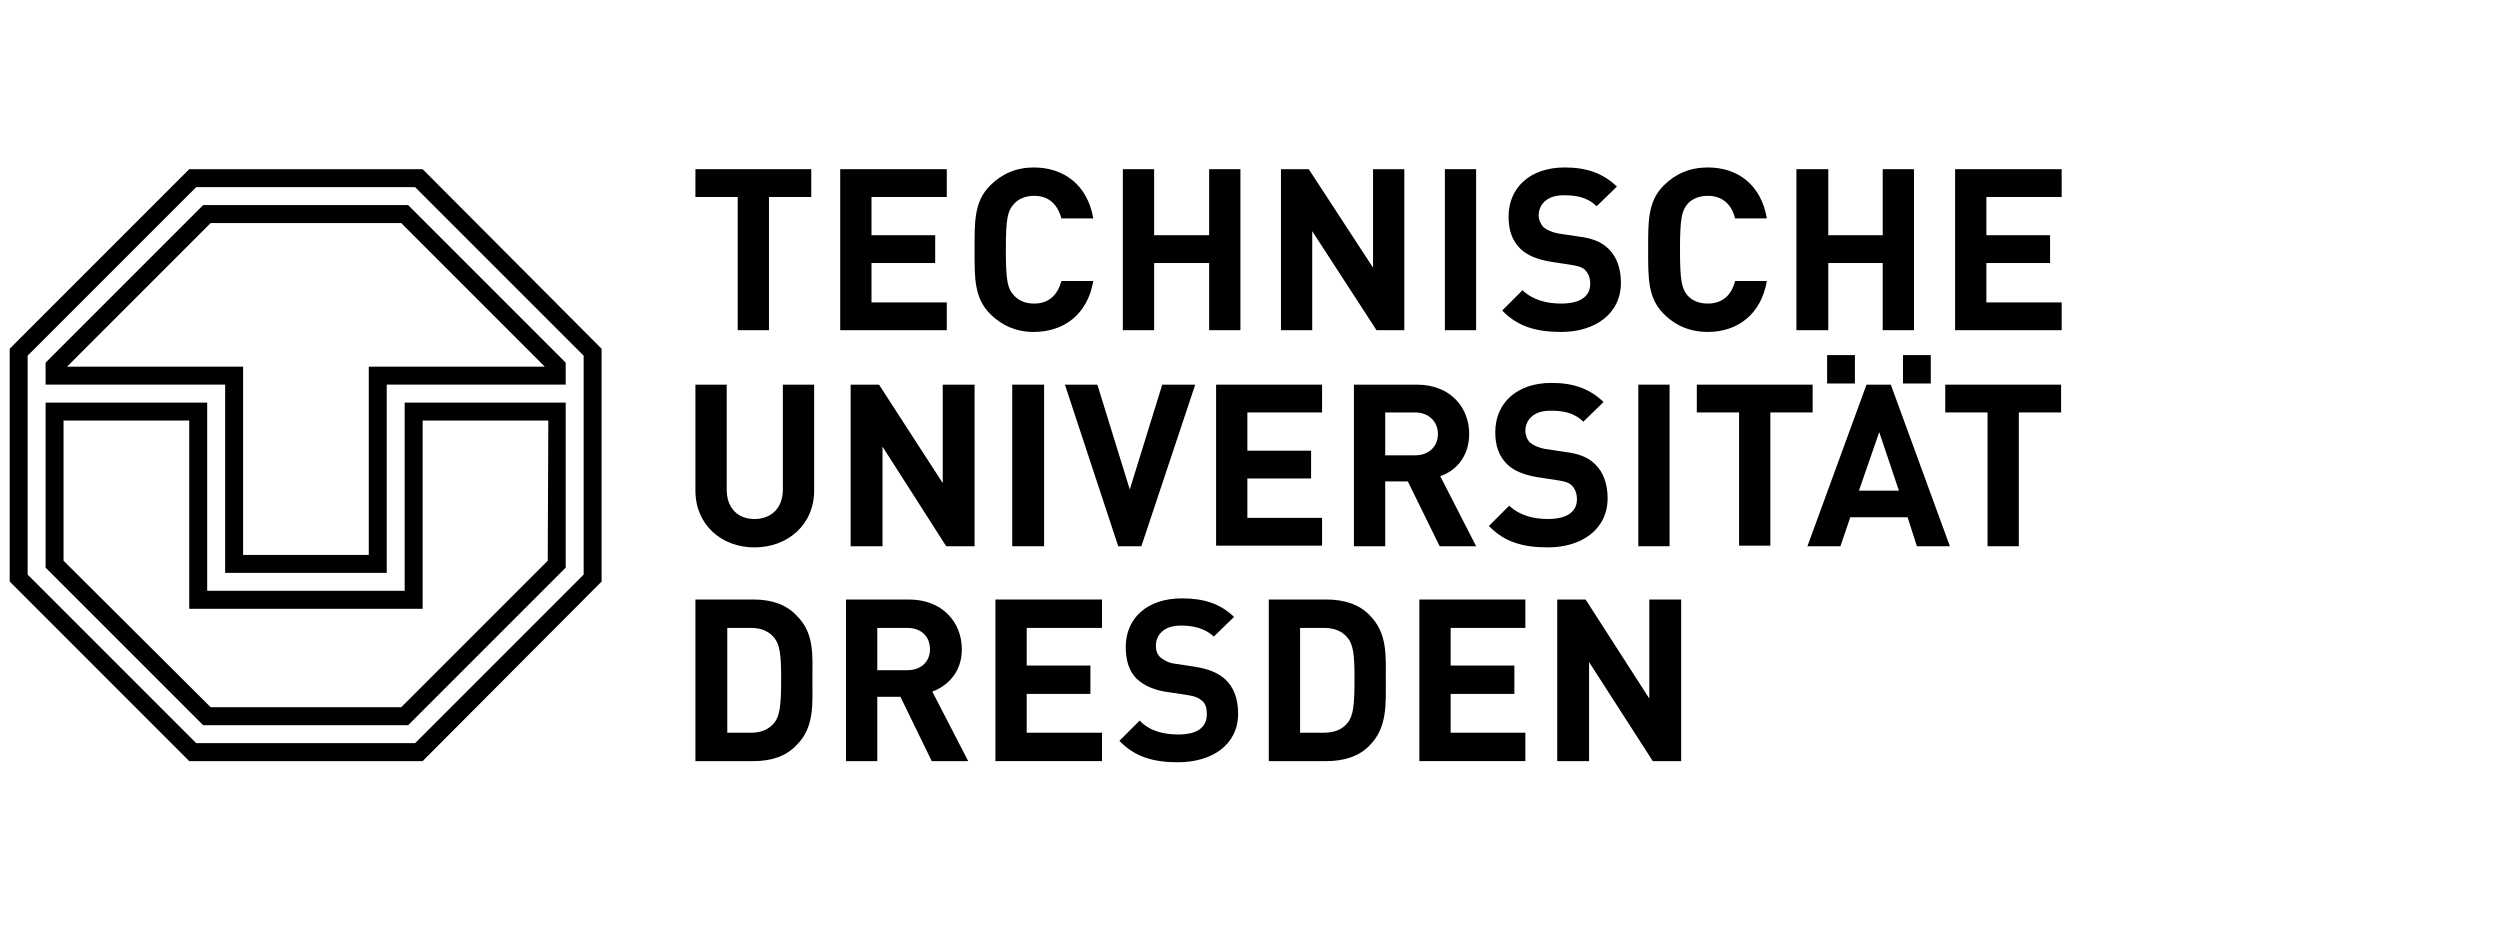 <?xml version="1.0" encoding="UTF-8"?> <svg xmlns="http://www.w3.org/2000/svg" width="129" height="48" viewBox="0 0 129 48" fill="none"><path fill-rule="evenodd" clip-rule="evenodd" d="M94.279 18.323V19.788H95.713V18.323H94.279Z" fill="black"></path><path fill-rule="evenodd" clip-rule="evenodd" d="M98.194 18.323V19.788H99.628V18.323H98.194Z" fill="black"></path><path fill-rule="evenodd" clip-rule="evenodd" d="M76.169 28.186L74.316 24.569C75.123 24.301 75.81 23.554 75.81 22.388C75.81 21.013 74.824 19.848 73.121 19.848H69.863V28.186H71.477V24.839H72.643L74.287 28.186H76.169ZM74.197 22.388C74.197 23.046 73.718 23.494 73.031 23.494H71.477V21.282H73.031C73.718 21.282 74.197 21.761 74.197 22.388Z" fill="black"></path><path fill-rule="evenodd" clip-rule="evenodd" d="M100.614 28.186L97.566 19.848H96.311L93.263 28.186H94.966L95.474 26.692H98.433L98.911 28.186H100.614ZM97.984 25.317H95.922L96.968 22.299L97.984 25.317Z" fill="black"></path><path fill-rule="evenodd" clip-rule="evenodd" d="M42.01 25.317V19.848H40.396V25.257C40.396 26.213 39.799 26.781 38.932 26.781C38.065 26.781 37.498 26.213 37.498 25.257V19.848H35.884V25.317C35.884 27.08 37.229 28.246 38.932 28.246C40.636 28.246 42.01 27.08 42.01 25.317Z" fill="black"></path><path fill-rule="evenodd" clip-rule="evenodd" d="M50.288 28.186V19.848H48.645V24.928L45.357 19.848H43.893V28.186H45.537V23.046L48.824 28.186H50.288Z" fill="black"></path><path fill-rule="evenodd" clip-rule="evenodd" d="M53.875 28.186V19.848H52.231V28.186H53.875Z" fill="black"></path><path fill-rule="evenodd" clip-rule="evenodd" d="M61.674 19.848H59.971L58.297 25.257L56.624 19.848H54.95L57.7 28.186H58.895L61.674 19.848Z" fill="black"></path><path fill-rule="evenodd" clip-rule="evenodd" d="M68.219 28.156V26.722H64.364V24.689H67.652V23.255H64.364V21.282H68.219V19.848H62.751V28.156H68.219Z" fill="black"></path><path fill-rule="evenodd" clip-rule="evenodd" d="M82.953 25.705C82.953 24.988 82.743 24.36 82.295 23.942C81.966 23.613 81.488 23.404 80.711 23.314L79.725 23.165C79.396 23.105 79.128 22.985 78.948 22.836C78.799 22.686 78.71 22.447 78.71 22.238C78.71 21.67 79.128 21.192 79.995 21.192C80.562 21.192 81.19 21.252 81.698 21.76L82.744 20.744C82.027 20.056 81.19 19.758 80.055 19.758C78.262 19.758 77.156 20.803 77.156 22.298C77.156 22.985 77.336 23.523 77.754 23.942C78.112 24.3 78.65 24.51 79.368 24.629L80.354 24.778C80.743 24.838 80.951 24.898 81.101 25.047C81.28 25.226 81.37 25.465 81.37 25.764C81.37 26.422 80.832 26.78 79.875 26.78C79.128 26.78 78.411 26.601 77.873 26.094L76.827 27.14C77.634 27.976 78.59 28.245 79.875 28.245C81.608 28.245 82.953 27.319 82.953 25.705Z" fill="black"></path><path fill-rule="evenodd" clip-rule="evenodd" d="M86.15 28.186V19.848H84.537V28.186H86.15Z" fill="black"></path><path fill-rule="evenodd" clip-rule="evenodd" d="M93.532 21.282V19.848H87.555V21.282H89.736V28.156H91.35V21.282H93.532Z" fill="black"></path><path fill-rule="evenodd" clip-rule="evenodd" d="M106.352 21.282V19.848H100.375V21.282H102.557V28.186H104.171V21.282H106.352Z" fill="black"></path><path fill-rule="evenodd" clip-rule="evenodd" d="M41.92 35.059C41.92 33.804 42.04 32.669 41.084 31.742C40.546 31.174 39.769 30.935 38.902 30.935H35.884V39.273H38.902C39.769 39.273 40.546 39.035 41.084 38.466C42.04 37.539 41.92 36.315 41.92 35.059ZM40.307 35.059C40.307 36.344 40.247 36.942 39.948 37.301C39.679 37.629 39.291 37.808 38.753 37.808H37.528V32.4H38.753C39.291 32.4 39.679 32.579 39.948 32.908C40.247 33.266 40.307 33.804 40.307 35.059Z" fill="black"></path><path fill-rule="evenodd" clip-rule="evenodd" d="M49.959 39.273L48.107 35.687C48.914 35.388 49.631 34.67 49.631 33.505C49.631 32.1 48.615 30.935 46.911 30.935H43.654V39.273H45.268V35.956H46.463L48.077 39.273H49.959ZM47.987 33.505C47.987 34.133 47.539 34.581 46.822 34.581H45.268V32.4H46.822C47.539 32.4 47.987 32.848 47.987 33.505Z" fill="black"></path><path fill-rule="evenodd" clip-rule="evenodd" d="M56.863 39.273V37.808H52.978V35.806H56.265V34.342H52.978V32.4H56.863V30.935H51.364V39.273H56.863Z" fill="black"></path><path fill-rule="evenodd" clip-rule="evenodd" d="M63.886 36.822C63.886 36.075 63.677 35.478 63.229 35.059C62.87 34.73 62.392 34.521 61.645 34.402L60.659 34.252C60.33 34.223 60.061 34.073 59.882 33.924C59.702 33.775 59.643 33.535 59.643 33.326C59.643 32.758 60.061 32.28 60.928 32.28C61.466 32.28 62.123 32.37 62.631 32.848L63.677 31.832C62.96 31.145 62.123 30.876 60.988 30.876C59.164 30.876 58.089 31.922 58.089 33.386C58.089 34.103 58.269 34.641 58.657 35.03C59.046 35.388 59.583 35.627 60.3 35.717L61.287 35.866C61.676 35.926 61.855 36.015 62.034 36.165C62.214 36.314 62.273 36.554 62.273 36.853C62.273 37.539 61.765 37.899 60.809 37.899C60.032 37.899 59.314 37.719 58.807 37.181L57.76 38.227C58.567 39.064 59.523 39.333 60.779 39.333C62.541 39.332 63.886 38.436 63.886 36.822Z" fill="black"></path><path fill-rule="evenodd" clip-rule="evenodd" d="M71.507 35.059C71.507 33.804 71.596 32.669 70.67 31.742C70.132 31.174 69.325 30.935 68.458 30.935H65.47V39.273H68.458C69.325 39.273 70.132 39.035 70.67 38.466C71.596 37.539 71.507 36.315 71.507 35.059ZM69.893 35.059C69.893 36.344 69.832 36.942 69.534 37.301C69.266 37.629 68.877 37.808 68.309 37.808H67.084V32.4H68.309C68.877 32.4 69.266 32.579 69.534 32.908C69.833 33.266 69.893 33.804 69.893 35.059Z" fill="black"></path><path fill-rule="evenodd" clip-rule="evenodd" d="M78.709 39.273V37.808H74.853V35.806H78.141V34.342H74.853V32.4H78.709V30.935H73.24V39.273H78.709Z" fill="black"></path><path fill-rule="evenodd" clip-rule="evenodd" d="M86.748 39.273V30.935H85.104V36.045L81.817 30.935H80.353V39.273H81.996V34.163L85.284 39.273H86.748Z" fill="black"></path><path fill-rule="evenodd" clip-rule="evenodd" d="M41.861 10.165V8.73H35.884V10.165H38.065V17.038H39.679V10.165H41.861Z" fill="black"></path><path fill-rule="evenodd" clip-rule="evenodd" d="M48.854 17.038V15.604H44.969V13.572H48.256V12.137H44.969V10.165H48.854V8.73H43.355V17.038H48.854Z" fill="black"></path><path fill-rule="evenodd" clip-rule="evenodd" d="M56.414 14.498H54.77C54.591 15.156 54.173 15.664 53.366 15.664C52.918 15.664 52.559 15.514 52.32 15.245C51.991 14.887 51.902 14.498 51.902 12.884C51.902 11.271 51.991 10.882 52.32 10.524C52.559 10.255 52.918 10.105 53.366 10.105C54.173 10.105 54.591 10.613 54.77 11.271H56.414C56.116 9.537 54.891 8.641 53.337 8.641C52.44 8.641 51.693 8.97 51.095 9.567C50.258 10.404 50.288 11.45 50.288 12.884C50.288 14.319 50.258 15.365 51.095 16.202C51.693 16.799 52.44 17.128 53.337 17.128C54.891 17.128 56.116 16.232 56.414 14.498Z" fill="black"></path><path fill-rule="evenodd" clip-rule="evenodd" d="M64.006 17.038V8.73H62.392V12.137H59.553V8.73H57.939V17.038H59.553V13.572H62.392V17.038H64.006Z" fill="black"></path><path fill-rule="evenodd" clip-rule="evenodd" d="M72.463 17.038V8.73H70.849V13.811L67.532 8.73H66.098V17.038H67.711V11.928L71.028 17.038H72.463Z" fill="black"></path><path fill-rule="evenodd" clip-rule="evenodd" d="M76.168 17.038V8.73H74.555V17.038H76.168Z" fill="black"></path><path fill-rule="evenodd" clip-rule="evenodd" d="M83.64 14.588C83.64 13.871 83.431 13.243 82.983 12.825C82.654 12.496 82.176 12.287 81.399 12.197L80.412 12.048C80.084 11.988 79.815 11.868 79.635 11.719C79.486 11.54 79.396 11.331 79.396 11.122C79.396 10.554 79.815 10.076 80.682 10.076C81.249 10.076 81.877 10.136 82.385 10.644L83.432 9.627C82.714 8.94 81.877 8.641 80.741 8.641C78.948 8.641 77.842 9.687 77.842 11.181C77.842 11.868 78.022 12.406 78.44 12.825C78.799 13.183 79.337 13.393 80.054 13.512L81.04 13.662C81.429 13.721 81.638 13.781 81.788 13.931C81.967 14.11 82.056 14.349 82.056 14.648C82.056 15.305 81.518 15.664 80.562 15.664C79.814 15.664 79.097 15.485 78.56 14.976L77.513 16.023C78.32 16.859 79.276 17.128 80.562 17.128C82.295 17.128 83.64 16.202 83.64 14.588Z" fill="black"></path><path fill-rule="evenodd" clip-rule="evenodd" d="M91.171 14.498H89.527C89.378 15.156 88.93 15.664 88.123 15.664C87.674 15.664 87.316 15.514 87.076 15.245C86.778 14.887 86.688 14.498 86.688 12.884C86.688 11.271 86.778 10.882 87.076 10.524C87.315 10.255 87.674 10.105 88.123 10.105C88.93 10.105 89.378 10.613 89.527 11.271H91.171C90.872 9.537 89.677 8.641 88.123 8.641C87.196 8.641 86.449 8.97 85.852 9.567C85.014 10.404 85.045 11.45 85.045 12.884C85.045 14.319 85.015 15.365 85.852 16.202C86.449 16.799 87.196 17.128 88.123 17.128C89.647 17.128 90.872 16.232 91.171 14.498Z" fill="black"></path><path fill-rule="evenodd" clip-rule="evenodd" d="M98.762 17.038V8.73H97.148V12.137H94.339V8.73H92.695V17.038H94.339V13.572H97.148V17.038H98.762Z" fill="black"></path><path fill-rule="evenodd" clip-rule="evenodd" d="M106.382 17.038V15.604H102.497V13.572H105.784V12.137H102.497V10.165H106.382V8.73H100.883V17.038H106.382Z" fill="black"></path><path fill-rule="evenodd" clip-rule="evenodd" d="M2.353 20.774H10.691V30.487H20.881V20.774H29.19V29.291L21.061 37.42H10.482L2.353 29.291V20.774ZM28.293 21.7H21.808V31.413H9.764V21.7H3.279V28.933L10.87 36.493H20.702L28.263 28.933L28.293 21.7ZM28.114 18.921L20.702 11.509H10.87L3.459 18.921H12.544V28.634H19.029V18.921H28.114ZM29.19 19.847H19.955V29.56H11.617V19.847H2.353V18.712L10.482 10.583H21.061L29.19 18.712V19.847ZM0.5 17.995V30.008L9.764 39.273H21.808L31.042 30.008V17.995L21.808 8.73H9.764L0.5 17.995ZM1.426 18.353V29.649L10.123 38.346H21.419L30.116 29.649V18.353L21.419 9.657H10.123L1.426 18.353Z" fill="black"></path></svg> 